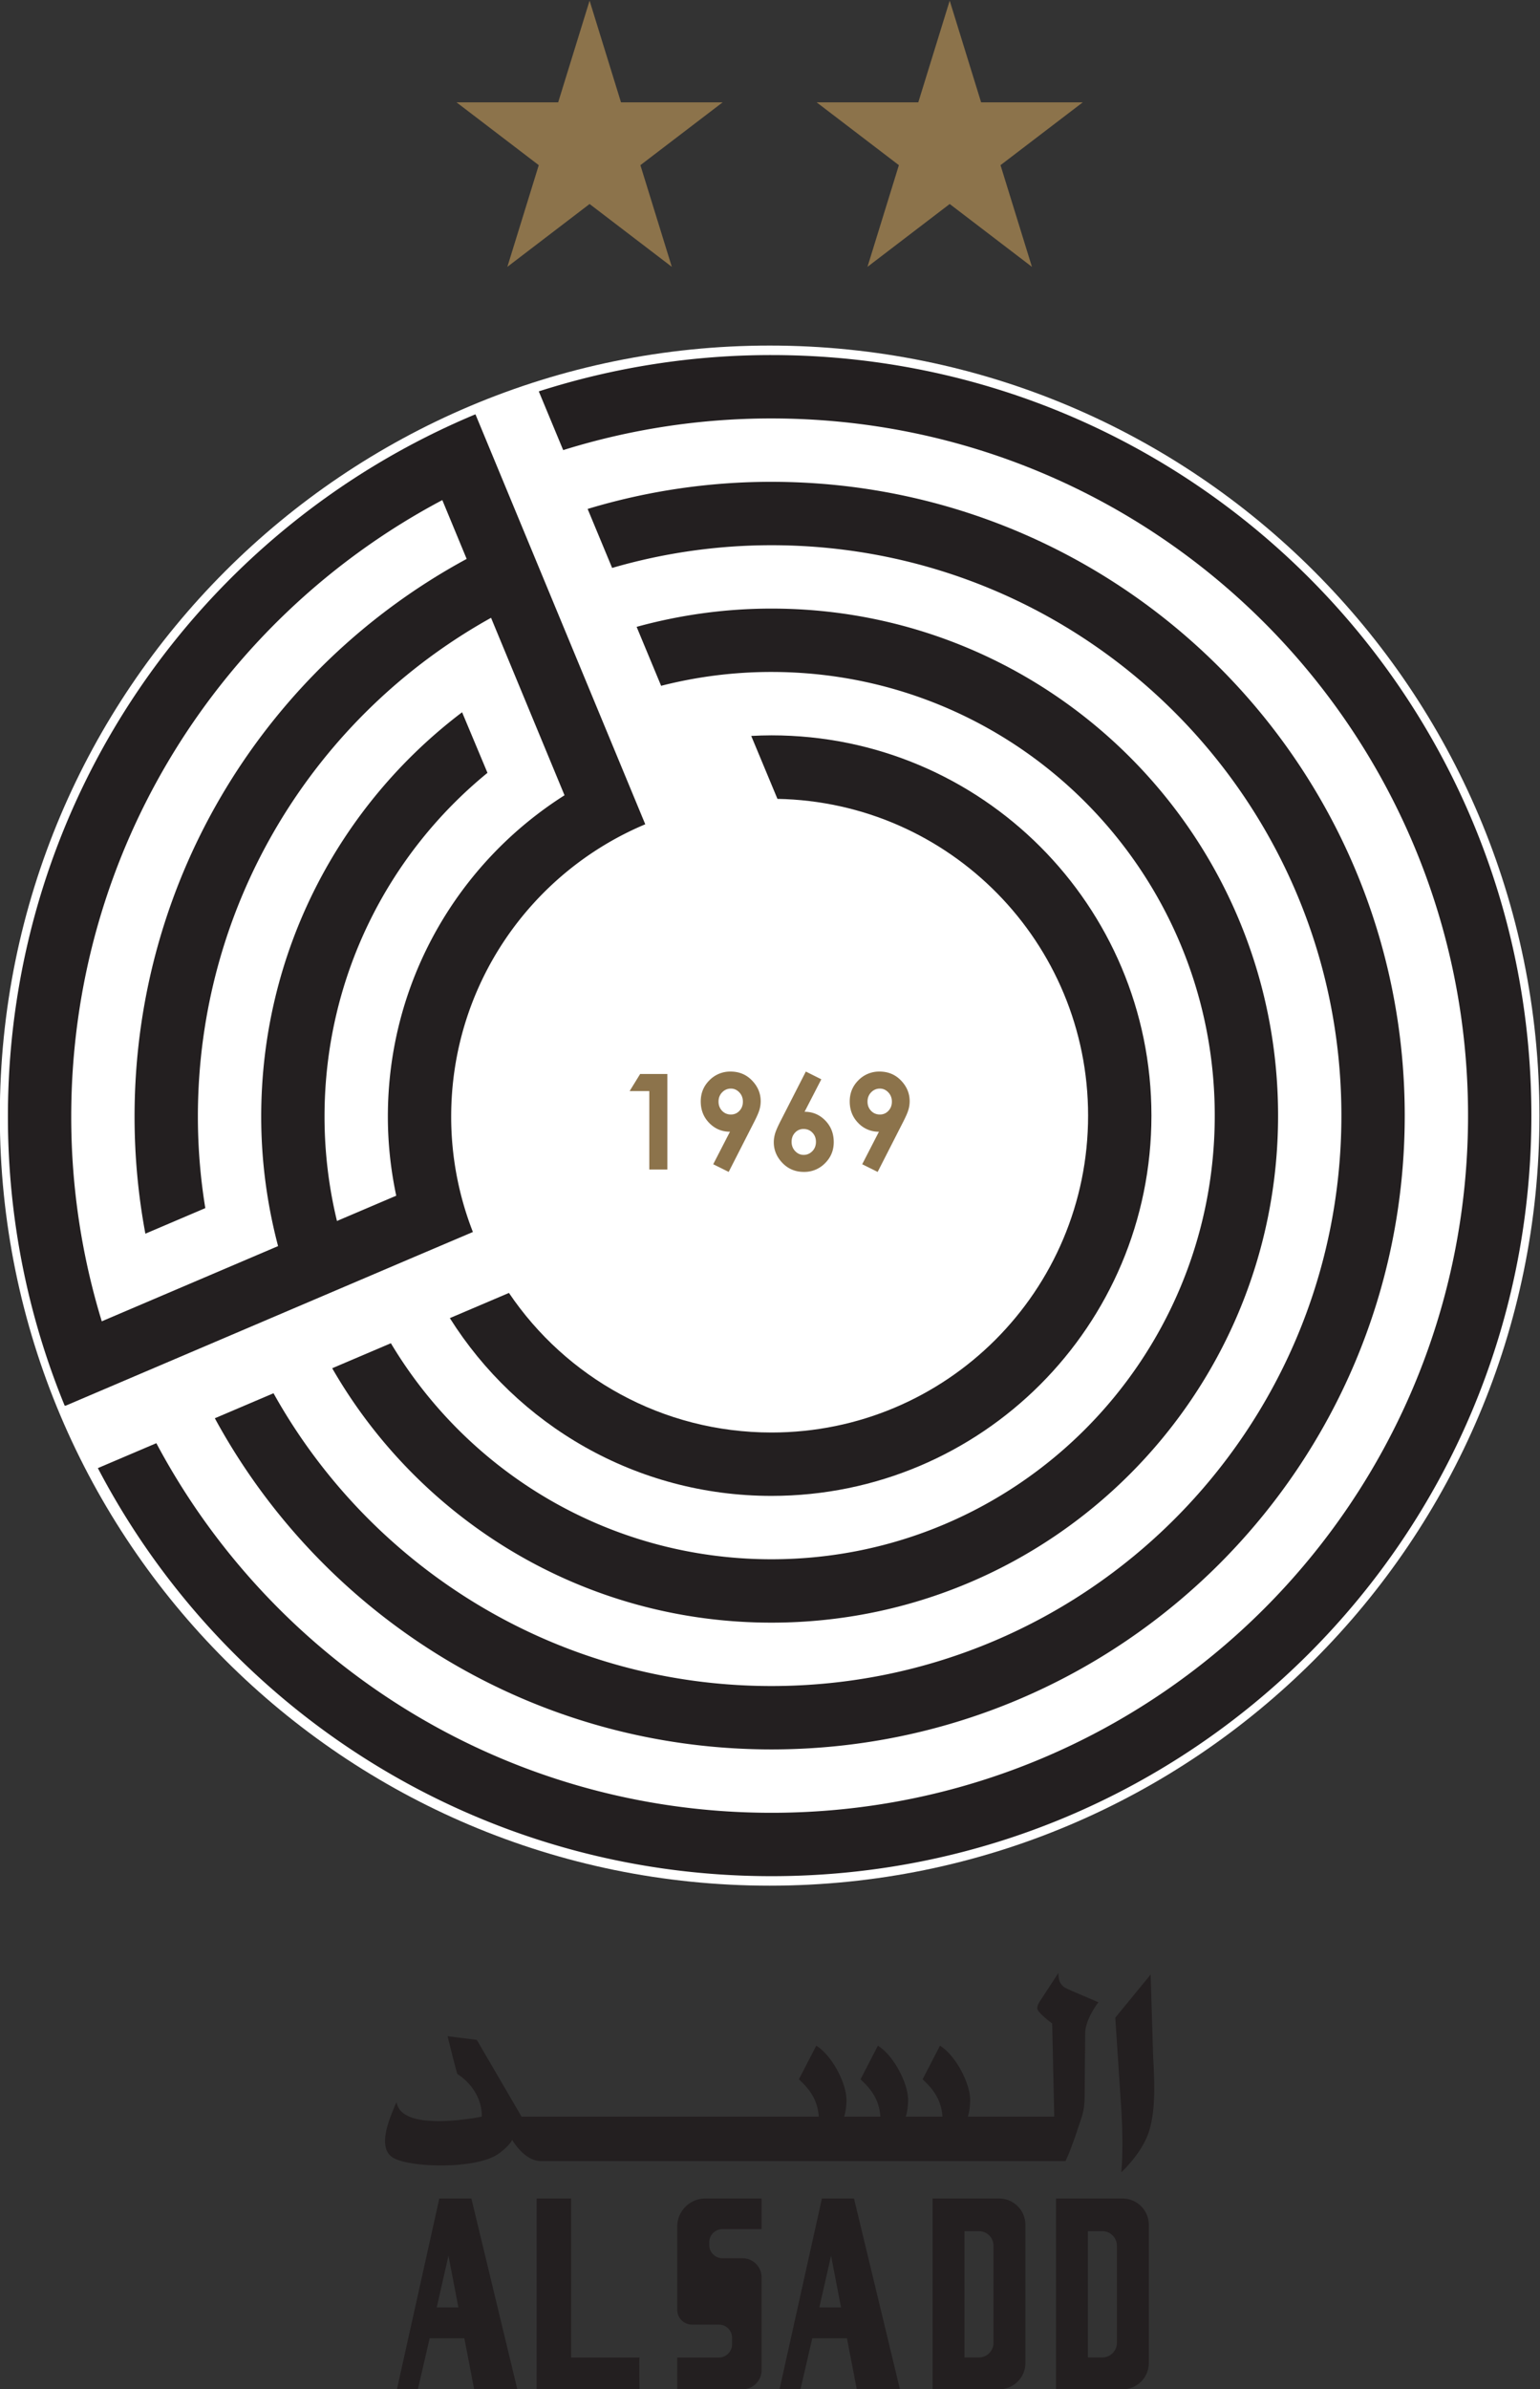 <svg xmlns="http://www.w3.org/2000/svg" xml:space="preserve" width="223.177" height="346.143" viewBox="0 0 223.177 346.143"><rect x="0" y="0" width="223.177" height="346.143" fill="#333333" stroke="none"/><defs><clipPath id="a" clipPathUnits="userSpaceOnUse"><path d="M0 311.811h311.811V0H0Z"/></clipPath></defs><g clip-path="url(#a)" transform="matrix(1.333 0 0 -1.333 -96.285 380.945)"><path d="M0 0c0-46.221-37.47-83.691-83.691-83.691-46.222 0-83.692 37.47-83.692 83.691 0 46.221 37.47 83.691 83.692 83.691C-37.47 83.691 0 46.221 0 0" style="fill:#fff;fill-opacity:1;fill-rule:nonzero;stroke:none" transform="translate(239.597 164.532)"/><path d="M0 0c-13.271-10.055-21.84-25.985-21.84-43.944 0-4.869.648-9.582 1.834-14.075l-19.168-8.175a75.836 75.836 0 0 0-3.32 22.25c0 29.084 16.343 54.3 40.343 67.003l2.647-6.393c-21.507-11.643-36.105-34.4-36.105-60.61 0-4.349.404-8.603 1.175-12.726l6.516 2.779a61.739 61.739 0 0 0-.807 9.947c0 23.335 12.856 43.632 31.872 54.21l7.988-19.289C-.411-16.347-8.071-29.239-8.071-43.944c0-2.951.322-5.823.911-8.597l-6.444-2.748a48.185 48.185 0 0 0-1.352 11.345c0 15.077 6.9 28.523 17.714 37.36L0 0m19.913-12.175L1.453 32.378l-.011-.006-.002.006c-29.856-12.45-50.818-41.912-50.818-76.322 0-11.131 2.198-21.741 6.176-31.429l.072.031.006-.031 37.959 16.19h.001l6.338 2.697a34.397 34.397 0 0 0-2.361 12.542c0 14.309 8.7 26.564 21.1 31.769" style="fill:#231f20;fill-opacity:1;fill-rule:nonzero;stroke:none" transform="translate(122.47 208.37)"/><path d="M0 0a82.652 82.652 0 0 1-25.297-3.945l2.652-6.383A75.807 75.807 0 0 0 0-6.888c41.858 0 75.729-33.889 75.729-75.77 0-41.881-33.871-75.77-75.729-75.77-28.992 0-54.148 16.26-66.876 40.169l-6.358-2.708C-59.439-147.339-31.84-165.316 0-165.316c45.664 0 82.614 36.97 82.614 82.658S45.664 0 0 0" style="fill:#231f20;fill-opacity:1;fill-rule:nonzero;stroke:none" transform="translate(156.105 247.19)"/><path d="M0 0c38.053 0 68.845 30.808 68.845 68.882 0 38.073-30.792 68.882-68.845 68.882a68.898 68.898 0 0 1-19.987-2.947l2.664-6.411A62.002 62.002 0 0 0 0 130.875c34.248 0 61.96-27.727 61.96-61.993C61.96 34.616 34.248 6.888 0 6.888c-23.293 0-43.552 12.834-54.137 31.82l-6.38-2.718C-48.858 14.542-26.143 0 0 0" style="fill:#231f20;fill-opacity:1;fill-rule:nonzero;stroke:none" transform="translate(156.105 95.65)"/><path d="M0 0c30.442 0 55.076 24.647 55.076 55.105 0 30.459-24.634 55.106-55.076 55.106-5.08 0-9.992-.701-14.661-1.986l2.663-6.407A48.312 48.312 0 0 0 0 103.323c26.637 0 48.191-21.566 48.191-48.218C48.191 28.454 26.637 6.888 0 6.888c-17.593 0-32.964 9.412-41.377 23.479l-6.38-2.718C-38.253 11.124-20.443 0 0 0" style="fill:#231f20;fill-opacity:1;fill-rule:nonzero;stroke:none" transform="translate(156.105 109.427)"/><path d="M0 0c22.832 0 41.307 18.485 41.307 41.329S22.832 82.658 0 82.658c-.739 0-1.472-.025-2.201-.064l2.849-6.84c18.725-.346 33.774-15.606 33.774-34.425C34.422 22.292 19.027 6.888 0 6.888c-11.888 0-22.358 6.014-28.542 15.17l-6.425-2.737C-27.658 7.712-14.741 0 0 0" style="fill:#231f20;fill-opacity:1;fill-rule:nonzero;stroke:none" transform="translate(156.105 123.203)"/><path d="M0 0h2.958v-10.384H.995v8.527h-2.139z" style="fill:#8c734b;fill-opacity:1;fill-rule:nonzero;stroke:none" transform="translate(141.828 169.058)"/><path d="M0 0c.367 0 .676.134.925.402.25.267.374.597.374.993 0 .403-.13.741-.392 1.014-.261.272-.566.407-.914.407-.367 0-.682-.134-.946-.404-.264-.269-.395-.607-.395-1.011 0-.399.128-.732.384-.999A1.28 1.28 0 0 1 0 0m-.247-6.241-1.68.835 1.82 3.535c-.882 0-1.631.316-2.249.946-.618.63-.927 1.412-.927 2.347 0 .909.317 1.676.949 2.303a3.138 3.138 0 0 0 2.292.941c.937 0 1.717-.325 2.34-.976.625-.65.936-1.399.936-2.245 0-.32-.048-.641-.145-.962-.097-.324-.318-.82-.667-1.491Z" style="fill:#8c734b;fill-opacity:1;fill-rule:nonzero;stroke:none" transform="translate(151.698 164.653)"/><path d="M0 0a1.22 1.22 0 0 1-.925-.4c-.25-.265-.374-.598-.374-.998s.131-.738.392-1.01c.261-.273.566-.408.914-.408.367 0 .683.134.946.401.264.268.395.607.395 1.017 0 .4-.127.733-.384.998C.708-.134.387 0 0 0m.248 6.24 1.683-.842L.113 1.871c.881 0 1.629-.316 2.246-.947.616-.631.924-1.414.924-2.351 0-.904-.316-1.668-.949-2.296a3.13 3.13 0 0 0-2.291-.943c-.937 0-1.717.326-2.341.977-.624.652-.936 1.4-.936 2.241 0 .32.049.644.146.968.096.325.318.823.666 1.495z" style="fill:#8c734b;fill-opacity:1;fill-rule:nonzero;stroke:none" transform="translate(159.591 163.08)"/><path d="M0 0c.367 0 .675.134.925.402.25.267.374.597.374.993 0 .403-.131.741-.392 1.014-.261.272-.566.407-.915.407-.366 0-.682-.134-.945-.404-.264-.269-.395-.607-.395-1.011 0-.399.127-.732.384-.999C-.708.134-.387 0 0 0m-.248-6.241-1.679.835 1.819 3.535a3.03 3.03 0 0 0-2.248.946c-.619.63-.927 1.412-.927 2.347 0 .909.316 1.676.948 2.303a3.138 3.138 0 0 0 2.292.941c.937 0 1.717-.325 2.341-.976.624-.65.935-1.399.935-2.245 0-.32-.048-.641-.145-.962-.096-.324-.319-.82-.667-1.491Z" style="fill:#8c734b;fill-opacity:1;fill-rule:nonzero;stroke:none" transform="translate(167.895 164.653)"/><path d="m0 0 8.94 6.83L17.88 0l-3.416 11.051 8.941 6.828h-11.05L8.94 28.93 5.525 17.879h-11.05l8.94-6.828z" style="fill:#8c734b;fill-opacity:1;fill-rule:nonzero;stroke:none" transform="translate(127.39 256.779)"/><path d="m0 0 8.94 6.83L17.88 0l-3.416 11.051 8.941 6.828h-11.05L8.94 28.93 5.525 17.879h-11.05l8.94-6.828z" style="fill:#8c734b;fill-opacity:1;fill-rule:nonzero;stroke:none" transform="translate(166.541 256.779)"/><path d="M0 0v.292c0 .793.642 1.435 1.435 1.435h4.252v3.329H-.425A3.056 3.056 0 0 1-3.481 2v-9.04c0-.888.72-1.608 1.608-1.608h2.918c.792 0 1.434-.642 1.434-1.435v-.709c0-.793-.642-1.435-1.434-1.435h-4.526v-3.457h7.09c1.148 0 2.078.931 2.078 2.079v10.092c0 1.147-.93 2.078-2.078 2.078H1.435C.642-1.435 0-.792 0 0" style="fill:#231f20;fill-opacity:1;fill-rule:nonzero;stroke:none" transform="translate(149.34 41.786)"/><path d="M0 0v17.283h-3.749v-20.74H7.443S7.38-.258 7.443 0c.001.019-.001-.02 0 0-.022 0 .023 0 0 0z" style="fill:#231f20;fill-opacity:1;fill-rule:nonzero;stroke:none" transform="translate(134.319 29.559)"/><path d="m0 0 1.275 5.619L2.356 0Zm3.768 11.838H.281l-4.61-20.74h2.278l1.283 5.549h3.77L4.07-8.902h4.693z" style="fill:#231f20;fill-opacity:1;fill-rule:evenodd;stroke:none" transform="translate(119.712 35.004)"/><path d="M0 0a1.366 1.366 0 0 0-.567.531C-.723.779-.8 1.15-.8 1.645L-2.416-.83l-.349-.538c-.224-.32-.335-.597-.335-.83 0-.456 1.624-1.654 1.624-1.654l.224-10.121h-9.388c.165.572.247 1.178.247 1.819 0 1.824-1.595 4.862-3.284 5.888l-1.885-3.648c.64-.64 2.015-1.808 2.156-4.059H-17.388c.165.572.248 1.178.248 1.819 0 1.824-1.596 4.862-3.285 5.888l-1.885-3.648c.64-.64 2.015-1.808 2.156-4.059h-3.934c.165.572.248 1.178.248 1.819 0 1.824-1.596 4.862-3.285 5.888l-1.886-3.648c.641-.64 2.016-1.808 2.158-4.059h-32.313l-4.861 8.339-3.18.404s.781-3.179 1.055-4.1c2.896-1.916 2.663-4.643 2.663-4.643s-8.758-1.821-9.257 1.571l-.174-.349c-.418-1.077-2.124-4.605-.161-5.72 1.856-1.054 9.05-1.263 11.454.49 1.256.918 1.437 1.495 1.437 1.495s1.321-2.364 3.184-2.32H-.029c.243.534.383.854.423.961.213.552.421 1.115.625 1.687l.684 2.039c.233.689.349 1.46.349 2.314l.059 6.885c.013 1.563 1.441 3.377 1.441 3.377L.684-.32Z" style="fill:#231f20;fill-opacity:1;fill-rule:nonzero;stroke:none" transform="translate(188.098 69.713)"/><path d="m0 0-.276 9.068-3.844-4.687.656-10.014a60.74 60.74 0 0 0 .116-3.668c0-1.213-.039-2.257-.116-3.13 1.407 1.388 2.372 2.761 2.896 4.12.456 1.232.685 2.891.685 4.978C.117-2.363.077-1.252 0 0" style="fill:#231f20;fill-opacity:1;fill-rule:nonzero;stroke:none" transform="translate(197.603 62.115)"/><path d="m0 0 1.275 5.619L2.357 0Zm3.769 11.838H.281l-4.61-20.74h2.278l1.283 5.549h3.77L4.07-8.902h4.693z" style="fill:#231f20;fill-opacity:1;fill-rule:evenodd;stroke:none" transform="translate(161.308 35.004)"/><path d="M0 0a1.59 1.59 0 0 0-1.589-1.589h-1.568v13.727h1.568A1.59 1.59 0 0 0 0 10.549Zm.605 15.687h-7.229v-20.74H.605a2.862 2.862 0 0 1 2.863 2.862v15.015a2.863 2.863 0 0 1-2.863 2.863" style="fill:#231f20;fill-opacity:1;fill-rule:nonzero;stroke:none" transform="translate(180.243 31.155)"/><path d="M0 0a1.59 1.59 0 0 0-1.589-1.589h-1.568v13.727h1.568A1.59 1.59 0 0 0 0 10.549Zm.605 15.687h-7.229v-20.74H.605a2.862 2.862 0 0 1 2.863 2.862v15.015a2.863 2.863 0 0 1-2.863 2.863" style="fill:#231f20;fill-opacity:1;fill-rule:nonzero;stroke:none" transform="translate(193.66 31.155)"/></g></svg>